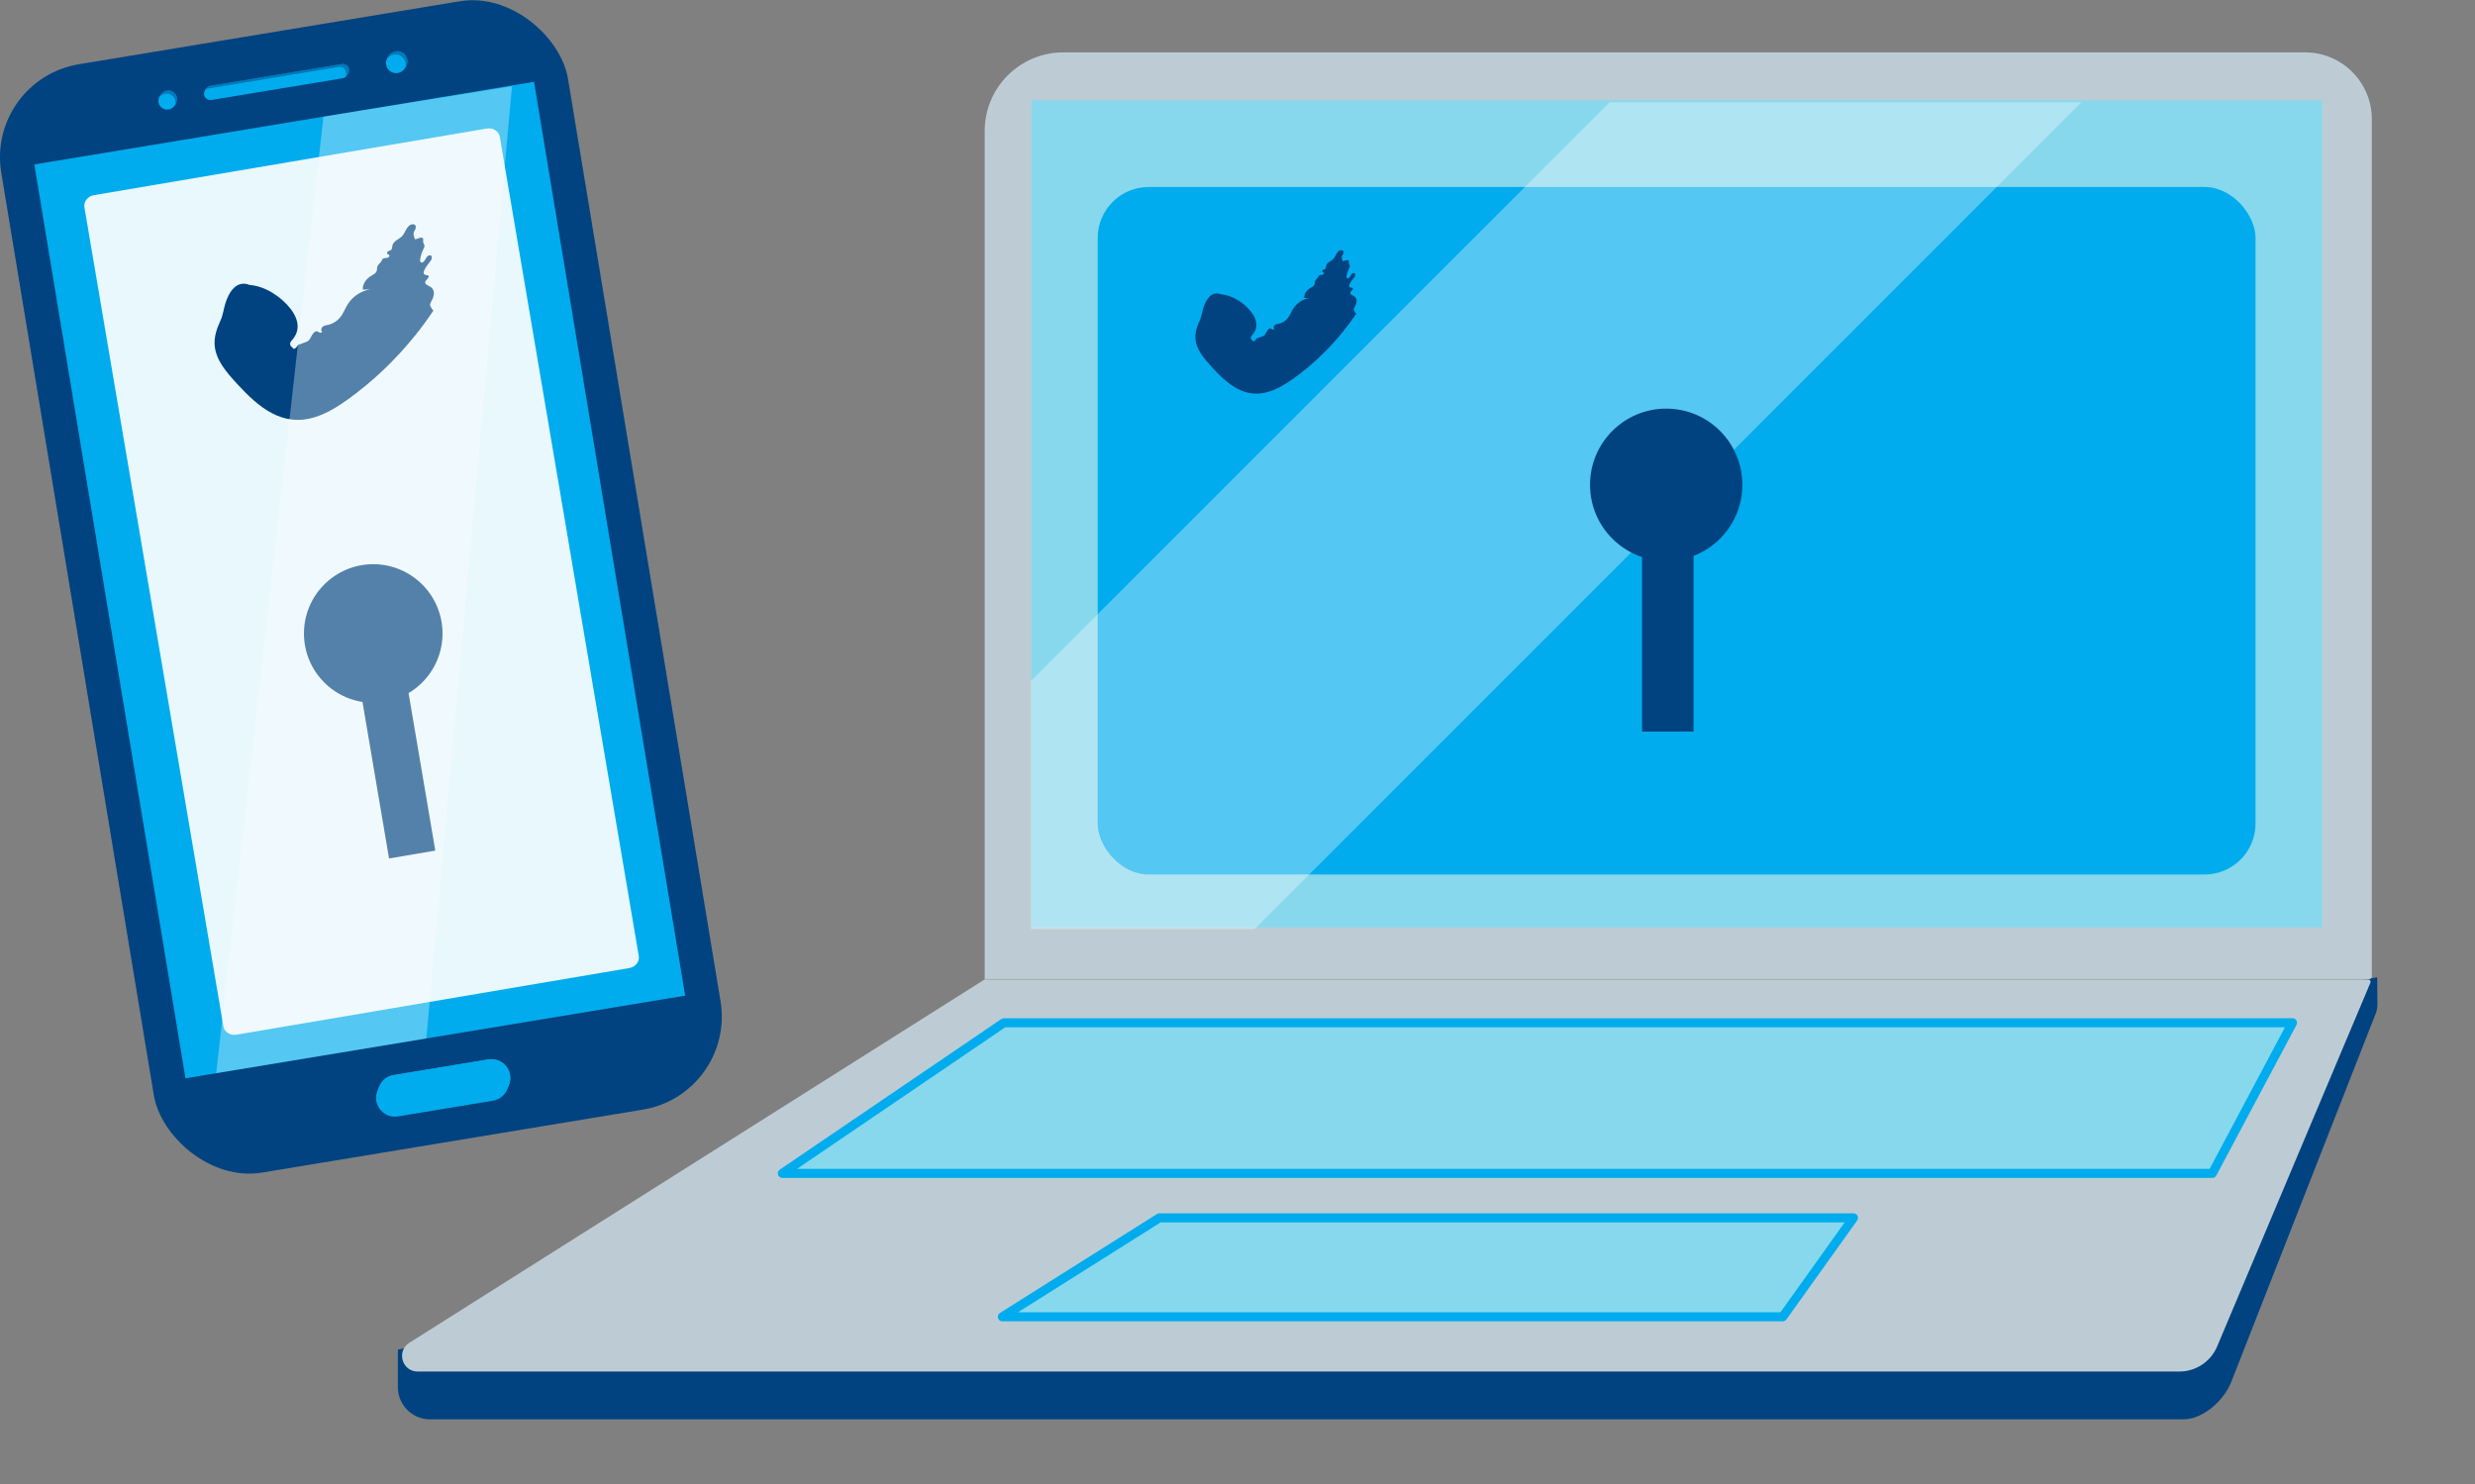 <svg xmlns="http://www.w3.org/2000/svg" xmlns:i="http://ns.adobe.com/AdobeIllustrator/10.0/" viewBox="0 0 618.35 370.88"><rect x="0" y="0" width="618.35" height="370.88" fill="#808080" stroke="none"/><defs><style>      .st0, .st1, .st2, .st3 {        fill-rule: evenodd;      }      .st0, .st4, .st5 {        fill: #004380;      }      .st1 {        opacity: .33;      }      .st1, .st6 {        fill: #fff;      }      .st1, .st7 {        mix-blend-mode: screen;      }      .st8 {        fill: none;      }      .st9, .st3 {        fill: #bdccd4;      }      .st2 {        stroke: #00aced;        stroke-linecap: round;        stroke-linejoin: round;        stroke-width: 2.26px;      }      .st2, .st10 {        fill: #87d8ec;      }      .st11, .st12, .st7 {        fill: #00aced;      }      .st11, .st5 {        mix-blend-mode: multiply;      }      .st13 {        isolation: isolate;      }      .st14 {        opacity: .91;      }      .st5 {        opacity: .48;      }    </style></defs><g class="st13"><g id="Layer_1"><g><g><g><rect class="st4" x="18.41" y="6.3" width="143.52" height="280.67" rx="23.56" ry="23.56" transform="translate(-22.72 16.68) rotate(-9.39)"></rect><path class="st7" d="M127.03,269.58c.42,2.57-1.31,4.99-3.88,5.42l-23.71,3.92c-2.57.42-4.99-1.31-5.42-3.88h0c-.42-2.57,1.31-4.99,3.88-5.42l23.71-3.92c2.57-.42,4.99,1.31,5.42,3.88h0Z"></path><path class="st12" d="M127.43,268.57c.42,2.57-1.31,4.99-3.88,5.42l-23.71,3.92c-2.57.42-4.99-1.31-5.42-3.88h0c-.42-2.57,1.31-4.99,3.88-5.42l23.71-3.92c2.57-.42,4.99,1.31,5.42,3.88h0Z"></path><path class="st11" d="M126.29,269.7c-.42-2.57-2.85-4.31-5.42-3.88l-23.71,3.92c-.72.12-1.38.4-1.94.79.7-.99,1.78-1.71,3.07-1.92l23.71-3.92c2.57-.42,4.99,1.31,5.42,3.88.31,1.85-.51,3.62-1.94,4.63.69-.98,1.02-2.22.81-3.49Z"></path><path class="st7" d="M86.92,17.73c.14.87-.44,1.69-1.31,1.83l-32.78,5.42c-.87.14-1.69-.44-1.83-1.31h0c-.14-.87.44-1.69,1.31-1.83l32.78-5.42c.87-.14,1.69.44,1.83,1.31h0Z"></path><path class="st7" d="M101.47,15.33c.23,1.38-.71,2.69-2.09,2.92-1.38.23-2.69-.71-2.92-2.09-.23-1.38.71-2.69,2.09-2.92,1.38-.23,2.69.71,2.92,2.09Z"></path><path class="st7" d="M43.93,24.84c.2,1.19-.61,2.32-1.81,2.52-1.19.2-2.32-.61-2.52-1.81-.2-1.19.61-2.32,1.81-2.52,1.19-.2,2.32.61,2.52,1.81Z"></path><path class="st12" d="M87.23,17.31c.14.87-.44,1.69-1.31,1.83l-32.78,5.42c-.87.14-1.69-.44-1.83-1.31h0c-.14-.87.44-1.69,1.31-1.83l32.78-5.42c.87-.14,1.69.44,1.83,1.31h0Z"></path><path class="st5" d="M86.47,18.04c-.14-.87-.96-1.45-1.83-1.31l-32.78,5.42c-.14.02-.28.07-.4.13.22-.44.64-.77,1.16-.86l32.78-5.42c.87-.14,1.69.44,1.83,1.31.12.72-.27,1.41-.91,1.7.14-.29.2-.62.15-.97Z"></path><path class="st12" d="M101.78,14.9c.23,1.38-.71,2.69-2.09,2.92-1.38.23-2.69-.71-2.92-2.09-.23-1.38.71-2.69,2.09-2.92,1.38-.23,2.69.71,2.92,2.09Z"></path><path class="st12" d="M44.23,24.42c.2,1.19-.61,2.32-1.81,2.52-1.19.2-2.32-.61-2.52-1.81s.61-2.32,1.81-2.52c1.19-.2,2.32.61,2.52,1.81Z"></path><path class="st5" d="M101.35,15.73c-.23-1.38-1.54-2.32-2.92-2.09-.65.11-1.21.46-1.58.94.27-.9,1.03-1.61,2.01-1.77,1.38-.23,2.69.71,2.92,2.09.12.73-.09,1.44-.51,1.98.11-.36.14-.75.08-1.15Z"></path><path class="st5" d="M43.81,25.24c-.2-1.19-1.33-2-2.52-1.81-.54.09-1,.37-1.33.76.22-.8.88-1.44,1.76-1.59,1.19-.2,2.32.61,2.52,1.81.11.65-.09,1.29-.48,1.76.08-.29.1-.61.05-.93Z"></path></g><rect class="st12" x="26.61" y="29.21" width="126.54" height="231.41" transform="translate(-22.44 16.61) rotate(-9.39)"></rect></g><g><g><g class="st14"><path class="st6" d="M124.87,34.18l34.72,204.65c.24,1.41-.82,2.77-2.37,3.03l-98.17,16.65c-1.55.26-3-.67-3.24-2.08L21.09,51.79c-.24-1.41.82-2.77,2.37-3.03l98.17-16.65c1.55-.26,3,.67,3.24,2.08Z"></path></g><path class="st0" d="M103.67,83.88c1.67-2.07,3.23-4.21,4.68-6.4-.2.31-.89-1.05-.9-1.21-.04-.63.45-1.12.66-1.67.34-.86.5-1.86-.16-2.6-.77-.87-2.59-.79-1.23-2.28.12-.13.25-.24.33-.4s.08-.37-.06-.48c-.13-.1-.31-.08-.47-.1-1.98-.27,1.02-3.31,1.26-3.88.34-.85-.16-1.33-.87-.93-.49.28-.96,1.98-1.72,1.62-.23-.11-.25-.43-.22-.69.11-.87.37-1.73.76-2.52.11-.23.24-.45.3-.7.12-.55-.39-.88-.32-1.42.03-.24.08-.5-.07-.69-.36-.48-1.49.3-2,.23-.1-.43-.33-.89-.33-1.33,0-.38.23-.72.4-1.06s.28-.78.05-1.08c-.17-.22-.47-.3-.74-.26-1.47.21-1.72,2.16-2.63,3.04-.39.38-.88.64-1.32.95s-.87.71-1.01,1.24c-.08.29-.07.59-.16.87-.18.55-.66.41-1.03.72-.16.14-.24.41-.1.57.12.13.33.14.45.27.16.17.06.48-.13.61-.43.29-1.41-.02-1.63.61-.25.73-.67.81-1.04,1.4-.41.65,0,1.32-.67,1.94-.35.32-.79.52-1.2.78-1.14.72-2,2-1.91,3.34.62-.02,1.23-.04,1.85-.06-2.27.36-4.37,1.73-5.6,3.68-.69,1.1-1.12,2.36-1.95,3.36-.74.89-1.77,1.53-2.9,1.79-.48.11-.99.16-1.39.46s-.56.96-.17,1.26c-.03.28-.43.33-.69.21s-.49-.33-.77-.31c-.18.01-.34.13-.48.24-.96.83-.91,2.14-2.14,2.46-.43.11-1.18.5-1.61.59-.69.14-.43.85-1.43,1.16-.03-.26-.82-.61-.87-1.15-.05-.67.32-.86.7-1.35.57-.73.99-1.56,1.12-2.49.26-1.84-.61-3.62-1.7-5.05-2.32-3.01-6.38-5.7-10.25-5.97-3.29-1.33-5.17,1.81-6.03,4.51-.49,1.55-.61,3-1.29,4.48-.84,1.81-1.51,3.76-1.43,5.78.16,3.9,3.01,7.09,5.65,9.96,5.32,5.78,11.28,10.96,19.65,8.22,2.87-.94,5.47-2.55,7.93-4.31,6.23-4.46,11.95-9.91,16.81-15.95Z"></path><rect class="st8" x="27.7" y="29.13" width="126.54" height="231.41" transform="translate(-22.94 17.25) rotate(-9.63)"></rect></g><g><circle class="st4" cx="93.25" cy="158.27" r="17.31"></circle><rect class="st4" x="93.1" y="165.63" width="11.72" height="48.2" transform="translate(228.25 360.24) rotate(170.37)"></rect></g></g><polygon class="st1" points="80.81 29.14 127.91 21.54 106.52 259.44 54.02 268.12 80.81 29.14"></polygon></g><g><path class="st0" d="M107.44,354.6h438.09c4.45,0,9.57-4.03,11.76-8.93l36.28-92.52c.26-.66.39-1.37.39-2.08l-.04-6.92-494.52,93.01v9.41c0,4.44,3.6,8.04,8.04,8.04Z"></path><path class="st9" d="M246.65,13.07h345.92v211.87c0,10.85-8.81,19.65-19.65,19.65h-310.22c-9.21,0-16.69-7.48-16.69-16.69V13.71c0-.35.29-.64.64-.64Z" transform="translate(838.58 257.67) rotate(-180)"></path><rect class="st10" x="257.7" y="25.05" width="322.51" height="206.64" transform="translate(837.91 256.75) rotate(-180)"></rect><path class="st3" d="M591.68,244.7H246.01s-143.74,90.78-143.74,90.78c-3.3,2.08-1.82,7.19,2.08,7.19h440.11c4.14,0,7.88-2.48,9.48-6.3l38.28-90.85c.16-.39-.12-.82-.55-.82Z"></path><polyline class="st2" points="572.75 255.53 250.8 255.53 195.46 293.15 552.73 293.15 572.75 255.53"></polyline><polygon class="st2" points="250.42 328.99 445.4 328.99 463.07 304.27 289.65 304.27 250.42 328.99"></polygon><rect class="st12" x="274.23" y="46.72" width="289.28" height="171.77" rx="12.75" ry="12.75" transform="translate(837.75 265.21) rotate(-180)"></rect><polygon class="st1" points="313.47 232.11 520.02 25.56 402.13 25.56 257.57 170.12 257.57 232.11 313.47 232.11"></polygon><circle class="st4" cx="416.28" cy="121.12" r="19.03"></circle><rect class="st4" x="410.24" y="129.77" width="12.88" height="53" transform="translate(833.36 312.54) rotate(-180)"></rect><rect class="st8" x="81.16" y="11.44" width="537.19" height="359.44" transform="translate(699.5 382.32) rotate(-180)"></rect><path class="st0" d="M335.43,82.99c1.23-1.52,2.39-3.08,3.46-4.69-.15.23-.65-.77-.66-.89-.03-.46.33-.82.49-1.23.25-.63.37-1.36-.11-1.91-.57-.64-1.9-.59-.89-1.68.09-.09.19-.18.24-.29s.06-.27-.04-.35c-.09-.08-.23-.06-.35-.08-1.45-.2.76-2.43.93-2.85.25-.62-.12-.98-.64-.69-.36.2-.71,1.45-1.27,1.19-.17-.08-.18-.32-.16-.51.08-.64.28-1.27.57-1.85.08-.17.18-.33.22-.51.09-.41-.29-.65-.23-1.05.03-.17.06-.37-.05-.51-.26-.36-1.1.21-1.47.16-.07-.31-.24-.65-.24-.98,0-.28.17-.53.3-.78s.21-.57.04-.79c-.12-.16-.35-.22-.55-.19-1.08.15-1.27,1.58-1.94,2.23-.29.28-.65.47-.98.69s-.64.52-.75.91c-.06.21-.05.43-.12.64-.14.4-.49.3-.76.52-.12.1-.18.3-.08.42.09.1.24.1.33.2.12.13.05.35-.1.45-.32.21-1.04-.02-1.2.44-.19.53-.5.59-.77,1.02-.3.48,0,.97-.5,1.42-.26.24-.58.38-.88.57-.84.52-1.48,1.46-1.41,2.45.45-.01.91-.02,1.36-.04-1.67.25-3.21,1.26-4.12,2.68-.51.8-.83,1.73-1.44,2.46-.54.65-1.31,1.12-2.14,1.3-.35.08-.73.12-1.02.33s-.41.7-.13.93c-.02.21-.32.24-.5.16s-.36-.25-.57-.23c-.13,0-.25.09-.35.18-.71.6-.67,1.57-1.58,1.8-.31.08-.86.36-1.18.43-.51.1-.32.62-1.05.85-.02-.19-.6-.45-.63-.84-.04-.5.23-.63.52-.99.42-.53.73-1.14.83-1.82.2-1.35-.44-2.66-1.24-3.71-1.69-2.22-4.67-4.2-7.51-4.42-2.42-.99-3.81,1.31-4.44,3.3-.37,1.14-.45,2.2-.96,3.29-.62,1.33-1.12,2.76-1.07,4.24.1,2.87,2.19,5.22,4.12,7.34,3.89,4.26,8.25,8.08,14.41,6.1,2.11-.68,4.03-1.86,5.84-3.14,4.59-3.25,8.81-7.25,12.4-11.67Z"></path></g></g></g></svg>